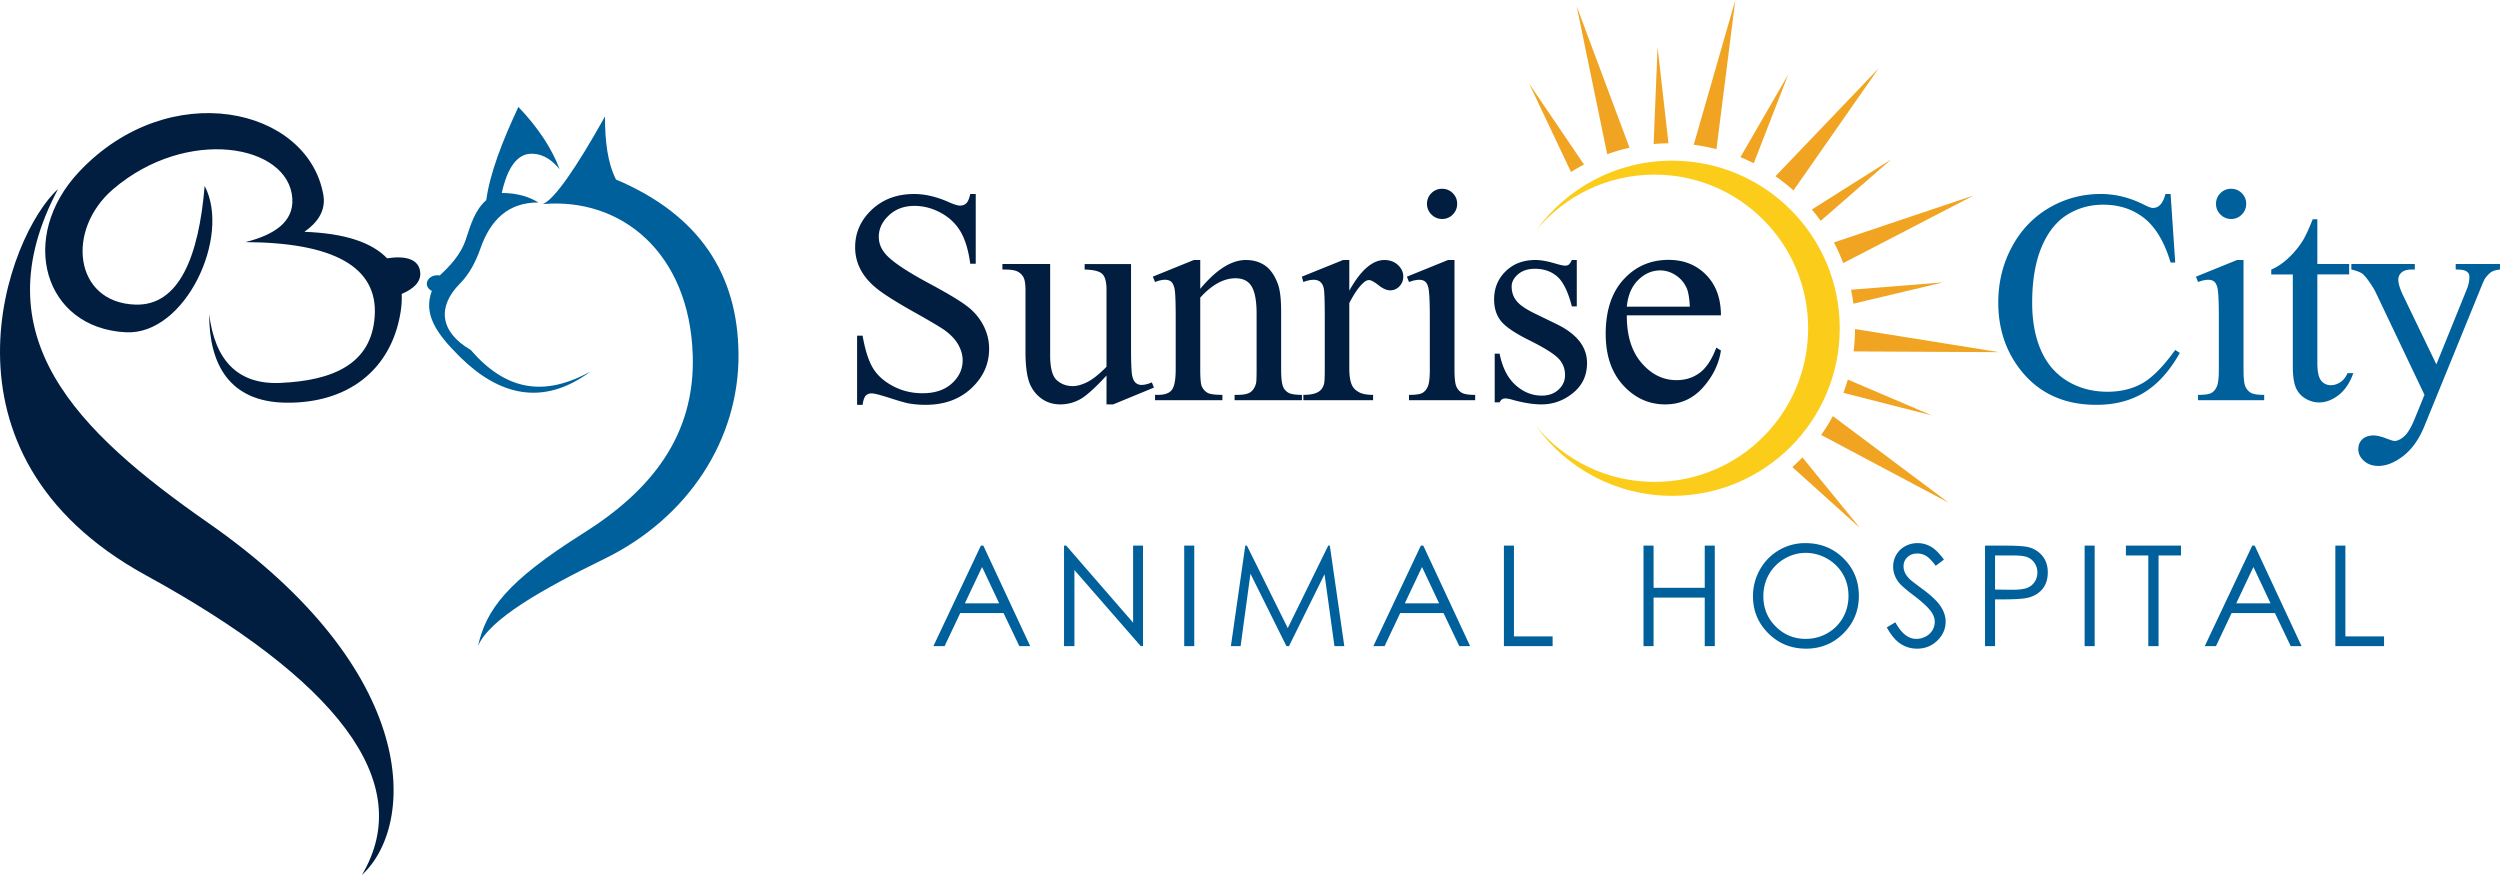 <svg xmlns="http://www.w3.org/2000/svg" id="Layer_2" viewBox="0 0 303.762 106.319"><defs><style>.cls-1{fill:#00609c}.cls-2{fill:#011e41}.cls-3{fill:#f0a422}</style></defs><g id="Layer_1-2"><path d="M7.049 22.977c-9.464 17.842 2.183 29.355 18.282 40.577 25.861 18.033 25.239 36.686 18.636 42.765 6.776-11.353-3.238-23.813-26.265-36.433C-9.219 55.133.97 28.427 7.049 22.977m17.816-.384c-.706 8.533-3.08 14.608-8.45 14.418-7.396-.261-8.471-9.065-2.662-14.034 8.94-7.645 21.36-5.453 21.766 1.153.172 2.812-2.157 4.398-5.696 5.287 10.49.056 16.132 2.884 15.704 9.036-.401 5.812-5.121 7.797-11.478 8.074-5.213.228-7.951-2.807-8.632-8.362-.015 6.121 2.472 10.692 9.366 10.765 7.334.078 12.665-3.826 13.868-10.862.142-.834.194-1.618.157-2.353 1.318-.562 2.332-1.372 2.257-2.563-.113-1.747-1.927-2.097-4.033-1.767-1.853-1.94-5.171-3.045-10.045-3.217 1.6-1.129 2.643-2.575 2.296-4.52-1.895-10.63-18.731-14.385-29.663-2.787-7.493 7.951-4.31 19.03 5.693 19.514 7.221.35 12.78-11.662 9.552-17.783" class="cls-2"/><path d="M65.974 24.795c1.44-.633 4.016-4.358 7.538-10.645-.014 2.946.302 5.611 1.331 7.66 10.286 4.358 14.792 11.649 14.889 21.146.107 10.521-6.205 20.001-16.22 24.906-7.759 3.799-14.029 7.361-15.44 10.645 1.007-4.408 3.439-7.824 12.82-13.729 8.266-5.201 13.591-11.899 13.28-21.629-.4-12.499-8.732-19.176-18.198-18.354m5.791 20.329c-5.693 3.175-10.343 2.285-14.566-2.6-3.796-2.216-4.07-5.282-1.333-8.046 1.194-1.205 1.955-2.711 2.527-4.336 1.199-3.403 3.347-5.554 7.031-5.54-1.125-.678-2.506-1.149-4.456-1.155.657-3.003 1.859-4.791 3.629-4.768 1.607.018 2.604.954 3.401 1.878-.965-2.554-2.635-5.076-5.01-7.565-1.97 4.196-3.466 8.091-3.905 11.322-1.367 1.206-1.866 2.902-2.481 4.768-.621 1.883-1.94 3.238-3.17 4.385-1.462-.213-2.162 1.262-.965 1.878-1.027 2.777.431 5.073 3.445 8.043 4.6 4.533 9.974 6.133 15.853 1.735" class="cls-1"/><g><path d="M119.479 66.296l5.694 12.211h-1.318l-1.92-4.018h-5.261l-1.902 4.018h-1.361l5.77-12.211h.299zm-.154 2.595l-2.092 4.42h4.174l-2.082-4.42zM129.285 78.507V66.296h.266l8.127 9.36v-9.36h1.203v12.211h-.273l-8.061-9.246v9.246h-1.262zM143.888 66.296h1.22v12.211h-1.22V66.296zM149.559 78.507l1.748-12.211h.198l4.964 10.02 4.916-10.02h.196l1.757 12.211h-1.196l-1.207-8.732-4.317 8.732h-.312l-4.369-8.799-1.199 8.799h-1.179zM172.936 66.296l5.694 12.211h-1.318l-1.92-4.018h-5.26l-1.902 4.018h-1.361l5.77-12.211h.299zm-.154 2.595l-2.092 4.42h4.173l-2.082-4.42zM182.733 66.296h1.22v11.032h4.698v1.179h-5.918V66.296zM199.695 66.296h1.221v5.122h6.217v-5.122h1.221v12.211h-1.221v-5.894h-6.217v5.894h-1.221V66.296zM219.349 65.99c1.85 0 3.396.617 4.643 1.852 1.246 1.233 1.869 2.752 1.869 4.557 0 1.787-.622 3.304-1.865 4.549s-2.759 1.867-4.547 1.867c-1.811 0-3.34-.619-4.585-1.859-1.246-1.239-1.869-2.738-1.869-4.498 0-1.174.284-2.262.852-3.263s1.341-1.786 2.321-2.354 2.041-.851 3.182-.851zm.054 1.188c-.903 0-1.76.234-2.569.705a5.097 5.097 0 00-1.896 1.902c-.454.799-.682 1.688-.682 2.667 0 1.451.503 2.677 1.509 3.677s2.219 1.499 3.638 1.499c.947 0 1.825-.229 2.632-.689.806-.46 1.435-1.089 1.887-1.886s.678-1.684.678-2.658c0-.969-.226-1.846-.678-2.629a5.074 5.074 0 00-1.908-1.883 5.157 5.157 0 00-2.61-.705zM229.258 76.233l1.037-.622c.73 1.344 1.574 2.017 2.531 2.017.41 0 .795-.096 1.154-.286a2.03 2.03 0 00.822-.768 1.99 1.99 0 00.281-1.021c0-.41-.138-.811-.414-1.203-.383-.543-1.08-1.195-2.092-1.959-1.019-.77-1.652-1.326-1.901-1.669-.432-.575-.647-1.198-.647-1.868 0-.531.127-1.016.382-1.452s.613-.782 1.075-1.033a3.095 3.095 0 011.506-.378c.576 0 1.114.143 1.615.428s1.03.809 1.59 1.572l-.996.756c-.46-.609-.852-1.01-1.175-1.203a2.024 2.024 0 00-1.059-.291c-.492 0-.896.149-1.208.448s-.469.667-.469 1.104c0 .266.056.522.166.771s.312.52.605.813c.161.155.687.562 1.578 1.22 1.057.781 1.781 1.475 2.174 2.084.394.609.59 1.221.59 1.834 0 .886-.336 1.655-1.009 2.309-.672.652-1.489.979-2.452.979-.742 0-1.414-.197-2.018-.593s-1.159-1.059-1.668-1.988zM241.188 66.296h2.433c1.395 0 2.335.062 2.822.184a3.118 3.118 0 011.709 1.058c.443.534.664 1.205.664 2.013 0 .814-.215 1.484-.646 2.014-.432.528-1.027.884-1.785 1.066-.554.133-1.588.199-3.104.199h-.872v5.678h-1.22V66.297zm1.22 1.195v4.143l2.067.025c.836 0 1.447-.076 1.835-.229a1.87 1.87 0 00.912-.737c.222-.339.332-.72.332-1.139 0-.409-.11-.783-.332-1.122-.221-.34-.513-.582-.875-.726s-.956-.216-1.781-.216h-2.158zM253.292 66.296h1.22v12.211h-1.22V66.296zM258.308 67.491v-1.195h6.691v1.195h-2.723v11.016h-1.246V67.491h-2.723zM273.957 66.296l5.694 12.211h-1.318l-1.92-4.018h-5.261l-1.902 4.018h-1.361l5.77-12.211h.299zm-.154 2.595l-2.092 4.42h4.174l-2.082-4.42zM283.755 66.296h1.22v11.032h4.698v1.179h-5.918V66.296z" class="cls-1"/></g><g><g><path d="M118.557 23.571v8.473h-.668c-.217-1.626-.605-2.92-1.165-3.884-.561-.963-1.358-1.728-2.394-2.294-1.036-.566-2.108-.849-3.216-.849-1.253 0-2.289.382-3.107 1.147-.819.765-1.229 1.635-1.229 2.611 0 .747.259 1.427.777 2.042.747.903 2.523 2.108 5.33 3.613 2.288 1.229 3.851 2.171 4.688 2.827a6.925 6.925 0 011.934 2.322c.451.892.677 1.825.677 2.8 0 1.855-.72 3.454-2.159 4.797-1.439 1.343-3.292 2.014-5.556 2.014-.711 0-1.379-.054-2.005-.163-.374-.061-1.147-.28-2.322-.659-1.174-.38-1.918-.569-2.231-.569-.301 0-.539.09-.713.271-.175.181-.305.554-.389 1.12h-.668v-8.401h.668c.313 1.759.734 3.074 1.265 3.947.53.874 1.34 1.599 2.43 2.177 1.09.578 2.286.867 3.586.867 1.505 0 2.695-.397 3.568-1.192.874-.795 1.31-1.734 1.31-2.818 0-.602-.166-1.21-.497-1.825-.332-.614-.847-1.186-1.545-1.716-.47-.361-1.752-1.129-3.848-2.303-2.096-1.175-3.586-2.111-4.471-2.81-.886-.698-1.557-1.469-2.015-2.312a5.734 5.734 0 01-.687-2.782c0-1.758.674-3.273 2.023-4.544 1.349-1.271 3.065-1.906 5.149-1.906 1.301 0 2.68.319 4.137.958.674.301 1.15.452 1.427.452.313 0 .569-.093.768-.28.198-.187.358-.563.479-1.129h.668zM137.426 32.08v10.027c0 1.915.045 3.086.135 3.514.091.427.235.726.434.894.199.169.431.253.696.253.373 0 .795-.102 1.265-.307l.253.632-4.95 2.042h-.813V45.63c-1.421 1.542-2.505 2.511-3.252 2.909a4.974 4.974 0 01-2.367.596c-.928 0-1.731-.268-2.412-.804a4.15 4.15 0 01-1.418-2.069c-.265-.843-.397-2.035-.397-3.577v-7.389c0-.783-.084-1.325-.253-1.626a1.678 1.678 0 00-.75-.695c-.332-.163-.931-.238-1.798-.226v-.668h5.799v11.075c0 1.542.268 2.554.804 3.035.536.482 1.183.723 1.942.723.518 0 1.105-.163 1.761-.488.657-.325 1.437-.945 2.34-1.861v-9.376c0-.939-.172-1.575-.515-1.906-.344-.331-1.057-.508-2.141-.533v-.668h5.637zM145.836 35.097c1.939-2.336 3.788-3.505 5.546-3.505.903 0 1.68.226 2.331.677.65.452 1.168 1.196 1.554 2.231.265.723.397 1.831.397 3.324v7.064c0 1.048.084 1.759.253 2.132.132.301.346.536.641.705.295.169.84.253 1.635.253v.65h-8.184v-.65h.343c.771 0 1.31-.117 1.617-.353.308-.234.521-.581.642-1.039.048-.181.072-.747.072-1.698v-6.775c0-1.505-.196-2.599-.587-3.279-.392-.68-1.051-1.021-1.979-1.021-1.434 0-2.861.783-4.282 2.349v8.726c0 1.12.066 1.813.199 2.078.168.35.4.605.695.768.295.163.895.244 1.798.244v.65h-8.184v-.65h.361c.843 0 1.412-.214 1.708-.642.295-.427.442-1.243.442-2.448v-6.143c0-1.987-.045-3.198-.136-3.631-.09-.434-.229-.729-.415-.885-.187-.156-.437-.235-.75-.235-.337 0-.741.09-1.21.271l-.271-.65 4.986-2.023h.777v3.505zM163.947 31.593v3.722c1.385-2.481 2.806-3.722 4.264-3.722.662 0 1.21.202 1.644.605.434.404.65.871.65 1.4 0 .47-.157.867-.47 1.192a1.503 1.503 0 01-1.12.488c-.422 0-.894-.208-1.418-.624-.523-.415-.912-.623-1.165-.623-.217 0-.452.121-.705.361-.542.494-1.102 1.307-1.68 2.439v7.931c0 .916.114 1.608.343 2.078.156.325.434.596.831.813s.969.325 1.716.325v.65h-8.473v-.65c.843 0 1.469-.132 1.879-.397.301-.192.512-.5.632-.921.06-.205.09-.789.09-1.752v-6.414c0-1.927-.039-3.074-.118-3.442-.078-.367-.223-.635-.434-.804-.21-.168-.473-.253-.786-.253-.374 0-.795.09-1.265.271l-.181-.65 5.004-2.023h.759zM176.728 31.593V44.89c0 1.036.075 1.725.226 2.069.151.343.374.599.669.768.295.169.834.253 1.617.253v.65h-8.04v-.65c.807 0 1.349-.078 1.626-.235.277-.156.497-.416.659-.777.163-.361.244-1.054.244-2.078v-6.377c0-1.794-.054-2.957-.162-3.487-.084-.385-.217-.653-.397-.804-.181-.15-.428-.226-.741-.226-.337 0-.747.09-1.229.271l-.253-.65 4.986-2.023h.795zm-1.499-8.654c.506 0 .937.178 1.291.533.355.355.533.786.533 1.292s-.178.939-.533 1.301c-.354.361-.785.542-1.291.542s-.939-.181-1.301-.542-.542-.795-.542-1.301.178-.937.532-1.292a1.782 1.782 0 011.311-.533zM191.587 31.593v5.637h-.597c-.458-1.771-1.045-2.975-1.761-3.613-.717-.638-1.63-.958-2.737-.958-.844 0-1.524.223-2.042.668-.518.446-.776.939-.776 1.481 0 .675.192 1.253.578 1.734.373.494 1.132 1.018 2.276 1.572l2.638 1.283c2.444 1.192 3.667 2.764 3.667 4.715 0 1.506-.568 2.719-1.707 3.641-1.138.921-2.412 1.382-3.821 1.382-1.012 0-2.168-.181-3.469-.542-.397-.12-.723-.181-.976-.181-.277 0-.494.157-.65.47h-.596v-5.908h.596c.337 1.687.981 2.957 1.934 3.812.951.855 2.017 1.283 3.197 1.283.831 0 1.509-.244 2.033-.732.523-.487.785-1.075.785-1.761 0-.831-.292-1.529-.876-2.096-.584-.566-1.75-1.283-3.496-2.15s-2.891-1.65-3.433-2.349c-.542-.687-.812-1.554-.812-2.602 0-1.361.467-2.499 1.4-3.415.933-.915 2.141-1.373 3.622-1.373.65 0 1.438.139 2.366.416.614.181 1.023.271 1.229.271.192 0 .344-.042.452-.126.108-.084.234-.271.379-.56h.597zM197.666 38.313c-.013 2.457.584 4.384 1.788 5.781 1.204 1.397 2.62 2.096 4.246 2.096 1.084 0 2.026-.298 2.827-.894.801-.597 1.473-1.617 2.015-3.062l.56.361c-.253 1.65-.987 3.152-2.204 4.508-1.217 1.354-2.74 2.032-4.57 2.032-1.987 0-3.688-.774-5.104-2.321-1.416-1.548-2.123-3.628-2.123-6.242 0-2.83.726-5.038 2.177-6.621 1.451-1.584 3.272-2.376 5.465-2.376 1.854 0 3.379.611 4.571 1.834 1.192 1.222 1.788 2.857 1.788 4.905h-11.436zm0-1.048h7.66c-.061-1.06-.188-1.807-.38-2.24a3.588 3.588 0 00-1.346-1.59c-.596-.385-1.22-.578-1.87-.578-1 0-1.894.388-2.683 1.166-.789.776-1.25 1.858-1.382 3.243z" class="cls-2"/></g><g><g><path d="M224.906 35.204c.118.559.216 1.125.292 1.698l10.888-2.591-11.18.893zM223.984 47.735l10.725 2.735-10.191-4.352a22.164 22.164 0 01-.534 1.617zM217.774 56.749l8.207 7.389-6.976-8.559c-.395.405-.806.796-1.231 1.17zM210.851 0l-5.055 17.591c.94.12 1.862.298 2.762.531L210.851 0zM197.996 17.951L191.571.749l3.713 17.991c.88-.318 1.785-.582 2.712-.789zM201.405 5.737l-.484 11.761a22.47 22.47 0 011.807-.087l-1.322-11.674zM192.462 19.986l-6.653-9.806 5.075 10.72c.512-.325 1.039-.63 1.578-.914zM221.222 26.838l8.574-7.473-9.647 6.089c.375.447.734.909 1.074 1.385zM225.22 42.699l17.688.089-17.514-2.808c-.004.92-.063 1.828-.174 2.719zM217.28 9.052l-5.81 10.042c.551.227 1.092.474 1.62.743l4.19-10.785zM223.961 31.971l15.879-8.233-17.007 5.718c.425.81.802 1.65 1.128 2.515zM217.913 23.143l10.358-14.846-12.545 13.117a22.412 22.412 0 012.187 1.729zM221.279 52.85l15.492 8.231-14.068-10.524c-.43.795-.906 1.56-1.425 2.294z" class="cls-3"/></g><path fill="#fbcd1a" d="M186.68 27.944c3.424-4.111 8.581-6.728 14.35-6.728 10.31 0 18.668 8.358 18.668 18.668s-8.358 18.668-18.668 18.668c-5.769 0-10.926-2.617-14.35-6.728 3.7 5.103 9.709 8.423 16.495 8.423 11.246 0 20.363-9.117 20.363-20.363 0-11.246-9.117-20.363-20.363-20.363-6.785 0-12.794 3.32-16.495 8.423z"/></g><g><path d="M263.738 23.571l.561 8.329h-.561c-.747-2.493-1.812-4.288-3.197-5.384-1.386-1.096-3.048-1.644-4.986-1.644-1.626 0-3.096.413-4.408 1.238-1.313.825-2.346 2.141-3.099 3.947s-1.129 4.053-1.129 6.739c0 2.216.354 4.137 1.065 5.763s1.78 2.873 3.207 3.74c1.428.867 3.056 1.301 4.887 1.301 1.59 0 2.993-.34 4.21-1.021 1.216-.68 2.553-2.032 4.011-4.056l.56.361c-1.229 2.18-2.662 3.776-4.3 4.788s-3.583 1.518-5.835 1.518c-4.06 0-7.203-1.505-9.431-4.517-1.662-2.24-2.493-4.878-2.493-7.913 0-2.445.548-4.691 1.644-6.739 1.096-2.047 2.604-3.634 4.526-4.761 1.921-1.126 4.02-1.689 6.296-1.689 1.771 0 3.517.434 5.239 1.301.506.265.867.397 1.084.397.325 0 .607-.114.849-.343.313-.325.536-.777.669-1.355h.632zM272.599 31.593V44.89c0 1.036.075 1.725.226 2.069.15.343.373.599.669.768.295.169.833.253 1.616.253v.65h-8.039v-.65c.807 0 1.349-.078 1.626-.235.276-.156.497-.416.659-.777.163-.361.244-1.054.244-2.078v-6.377c0-1.794-.055-2.957-.163-3.487-.084-.385-.217-.653-.397-.804-.181-.15-.428-.226-.74-.226-.338 0-.747.09-1.229.271l-.253-.65 4.986-2.023h.795zm-1.5-8.654c.506 0 .937.178 1.292.533.355.355.533.786.533 1.292s-.178.939-.533 1.301-.786.542-1.292.542-.939-.181-1.301-.542-.542-.795-.542-1.301.178-.937.533-1.292a1.781 1.781 0 011.31-.533zM281.569 26.642v5.438h3.866v1.265h-3.866v10.731c0 1.072.153 1.795.461 2.168.307.374.701.56 1.183.56.397 0 .783-.124 1.156-.371.373-.247.662-.611.867-1.093h.705c-.422 1.181-1.019 2.068-1.789 2.665-.771.596-1.565.894-2.385.894-.554 0-1.096-.154-1.626-.46a2.79 2.79 0 01-1.174-1.319c-.253-.572-.38-1.454-.38-2.646V33.345h-2.619v-.596c.662-.265 1.34-.713 2.032-1.346a10.714 10.714 0 001.852-2.249c.277-.458.662-1.294 1.156-2.511h.561zM285.696 32.08h7.715v.668h-.38c-.542 0-.948.118-1.22.352a1.113 1.113 0 00-.406.876c0 .47.199 1.12.597 1.951l4.028 8.347 3.704-9.142c.204-.494.307-.981.307-1.463 0-.217-.042-.379-.126-.488a.97.97 0 00-.452-.316c-.205-.079-.566-.118-1.084-.118v-.668h5.384v.668c-.445.048-.789.145-1.029.289-.241.145-.506.416-.795.813-.108.169-.313.632-.614 1.391l-6.739 16.513c-.65 1.602-1.502 2.812-2.557 3.631-1.054.819-2.068 1.229-3.044 1.229-.711 0-1.295-.205-1.752-.614-.458-.409-.687-.879-.687-1.409 0-.506.165-.912.496-1.22.332-.307.786-.46 1.364-.46.397 0 .939.132 1.626.397.481.181.783.271.903.271.361 0 .756-.187 1.184-.56.428-.374.858-1.096 1.292-2.168l1.174-2.873-5.943-12.484c-.181-.373-.47-.837-.867-1.391-.302-.421-.549-.705-.741-.849-.277-.192-.723-.361-1.337-.506v-.668z" class="cls-1"/></g></g></g></svg>